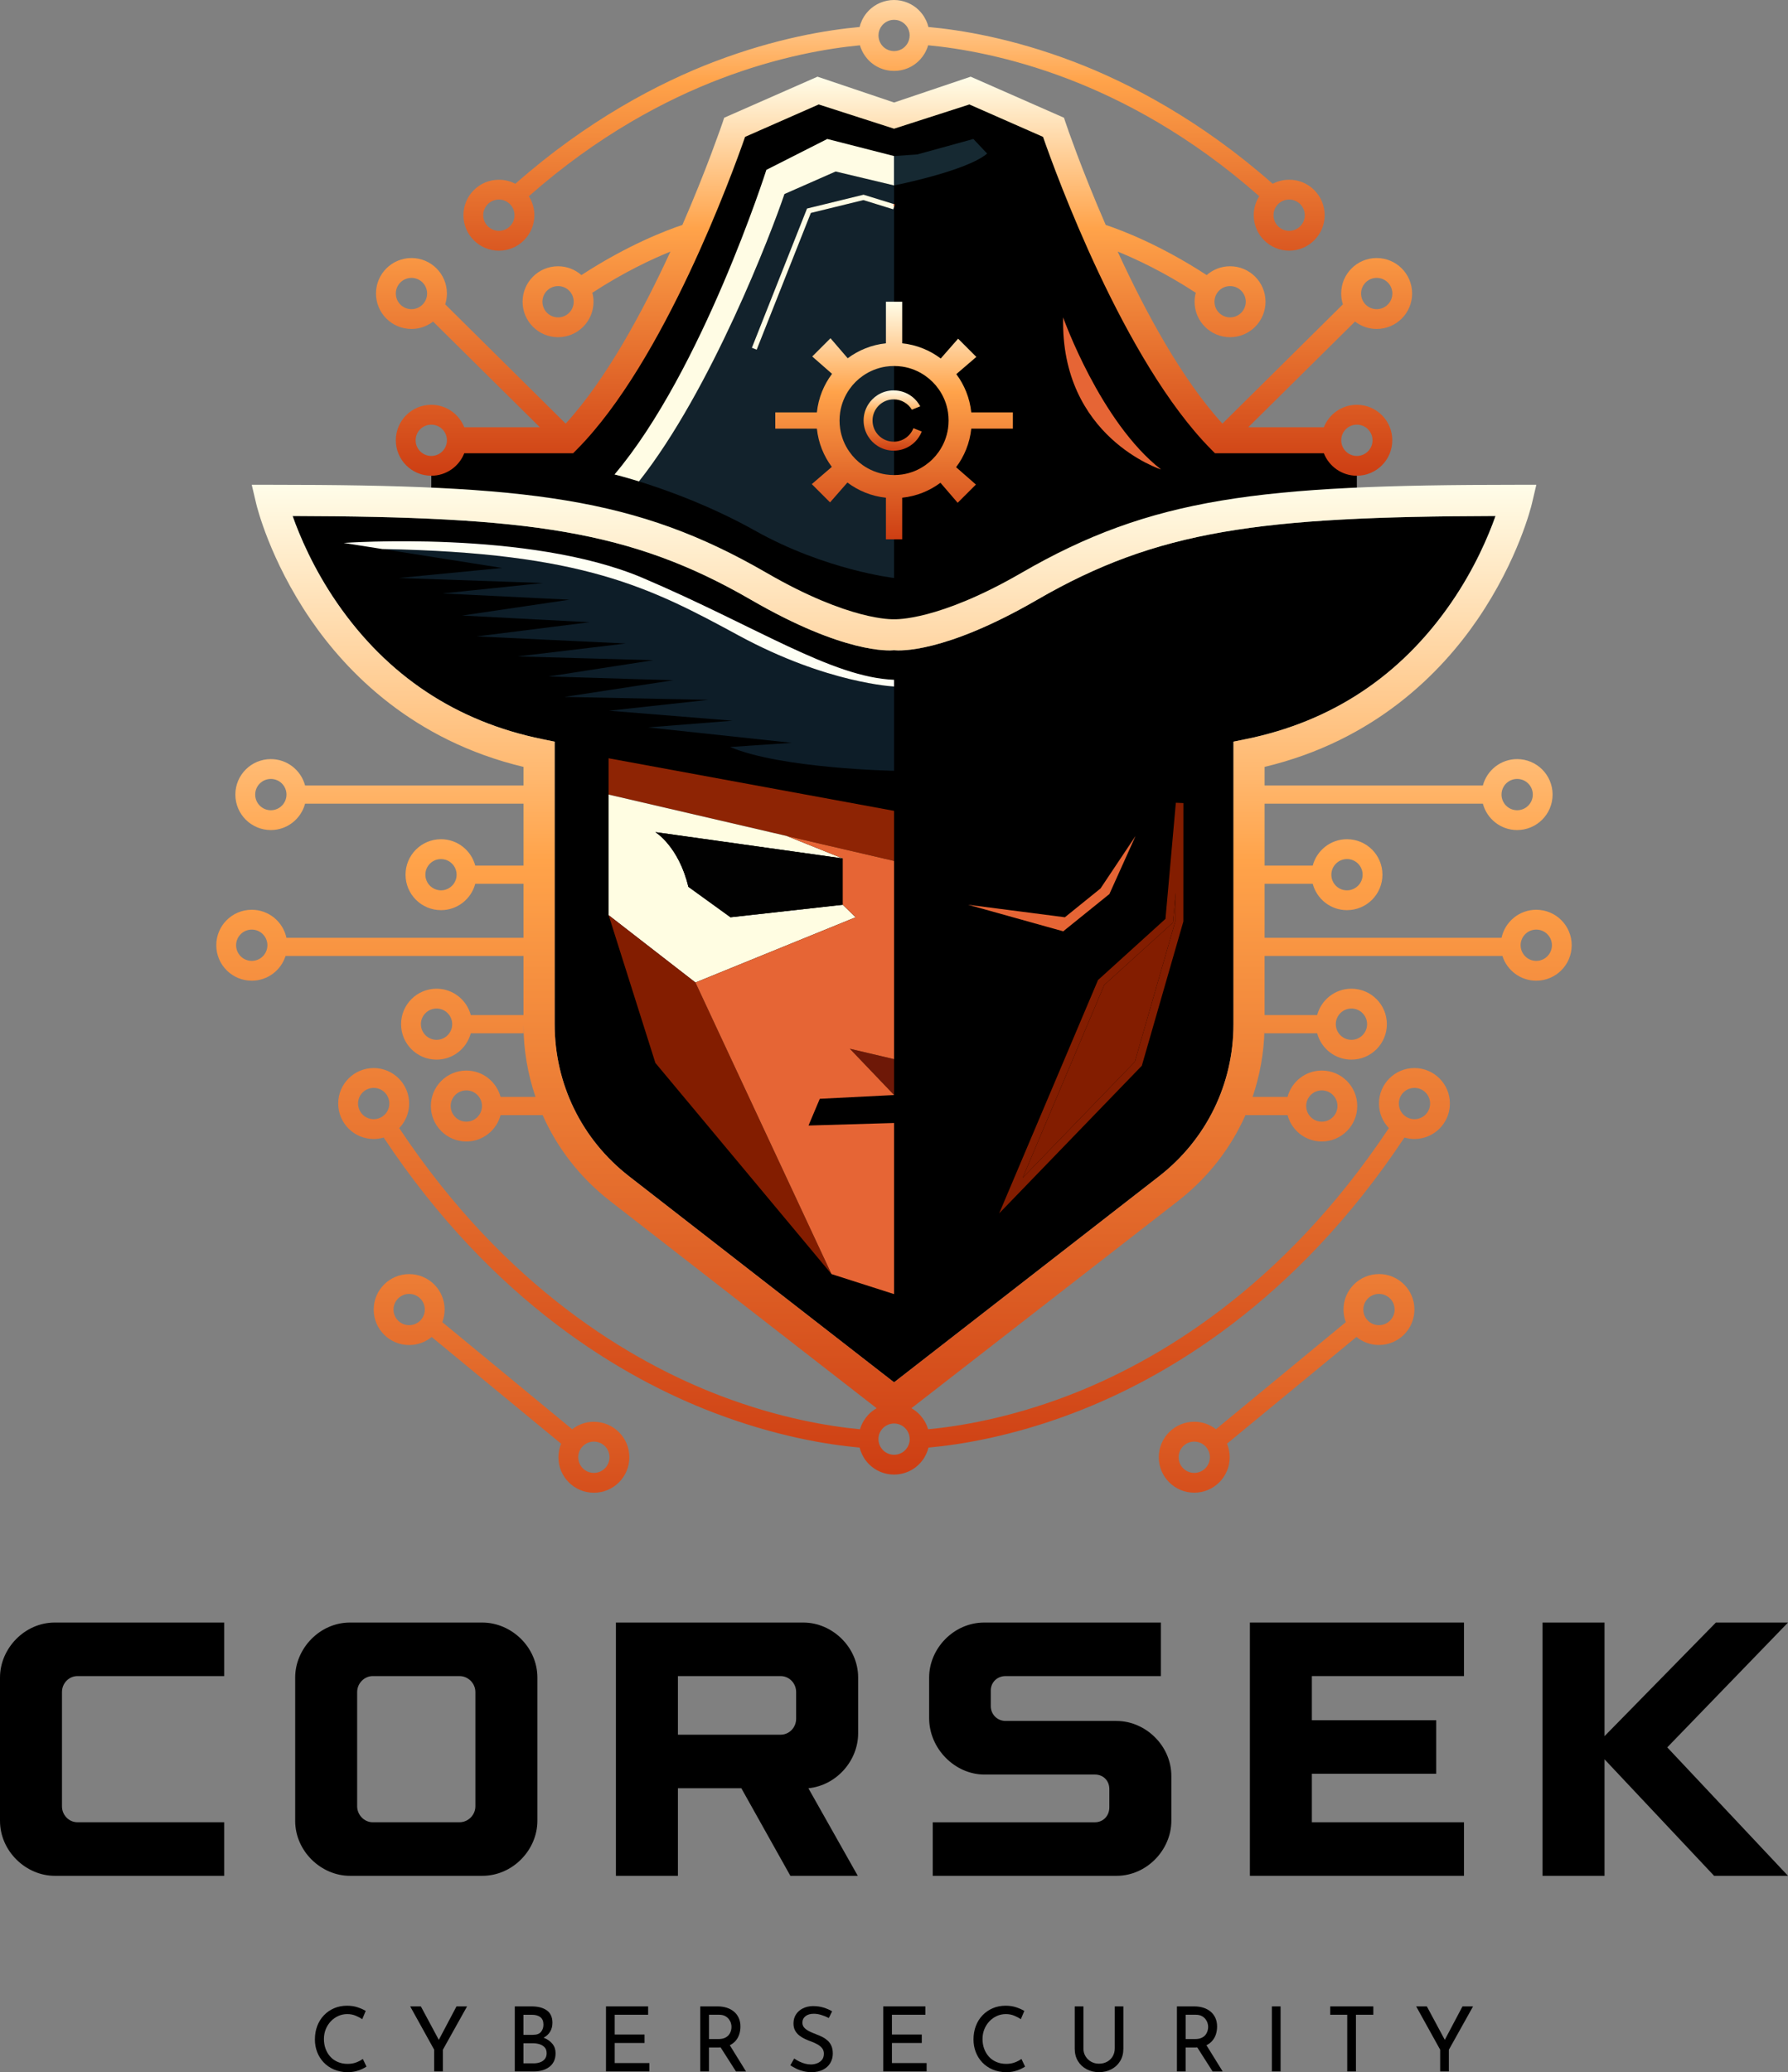 <?xml version="1.0" encoding="UTF-8" standalone="no"?>
<svg
   id="Layer_2"
   data-name="Layer 2"
   viewBox="0 0 688.6 798.01"
   version="1.1"
   sodipodi:docname="Asset 2.svg"
   inkscape:version="1.3.2 (091e20ef0f, 2023-11-25, custom)"
   xmlns:inkscape="http://www.inkscape.org/namespaces/inkscape"
   xmlns:sodipodi="http://sodipodi.sourceforge.net/DTD/sodipodi-0.dtd"
   xmlns:xlink="http://www.w3.org/1999/xlink"
   xmlns="http://www.w3.org/2000/svg"
   xmlns:svg="http://www.w3.org/2000/svg">
  <rect x="0" y="0" width="688.6" height="798.01" fill="#808080" stroke="none"/>
  <sodipodi:namedview
     id="namedview42"
     pagecolor="#ffffff"
     bordercolor="#000000"
     borderopacity="0.25"
     inkscape:showpageshadow="2"
     inkscape:pageopacity="0.0"
     inkscape:pagecheckerboard="0"
     inkscape:deskcolor="#d1d1d1"
     inkscape:zoom="1.2994824"
     inkscape:cx="344.36787"
     inkscape:cy="583.30915"
     inkscape:window-width="1918"
     inkscape:window-height="1048"
     inkscape:window-x="1080"
     inkscape:window-y="1110"
     inkscape:window-maximized="1"
     inkscape:current-layer="Layer_2" />
  <defs
     id="defs3">
    <style
       id="style1">
      .cls-1 {
        fill: url(#linear-gradient);
      }

      .cls-1, .cls-2, .cls-3, .cls-4, .cls-5, .cls-6, .cls-7, .cls-8, .cls-9, .cls-10, .cls-11, .cls-12, .cls-13, .cls-14, .cls-15, .cls-16, .cls-17, .cls-18, .cls-19, .cls-20 {
        stroke-width: 0px;
      }

      .cls-2 {
        fill: #12222c;
      }

      .cls-3 {
        fill: #fefff4;
      }

      .cls-4 {
        fill: url(#linear-gradient-6);
      }

      .cls-5 {
        fill: #162932;
      }

      .cls-6 {
        fill: #010101;
      }

      .cls-8 {
        fill: #8e2404;
      }

      .cls-9 {
        fill: url(#linear-gradient-5);
      }

      .cls-10 {
        fill: #831d00;
      }

      .cls-11 {
        fill: #fff;
      }

      .cls-12 {
        fill: url(#linear-gradient-2);
      }

      .cls-13 {
        fill: #fffde2;
      }

      .cls-14 {
        fill: #e66535;
      }

      .cls-15 {
        fill: url(#linear-gradient-7);
      }

      .cls-16 {
        fill: url(#linear-gradient-3);
      }

      .cls-17 {
        fill: #0d1d28;
      }

      .cls-18 {
        fill: #6e1807;
      }

      .cls-19 {
        fill: #fffce4;
      }

      .cls-20 {
        fill: url(#linear-gradient-4);
      }
    </style>
    <linearGradient
       id="linear-gradient"
       x1="344.33"
       y1="207.7"
       x2="344.33"
       y2="116.2"
       gradientUnits="userSpaceOnUse">
      <stop
         offset="0"
         stop-color="#cd3e13"
         id="stop1" />
      <stop
         offset=".62"
         stop-color="#ffa34a"
         id="stop2" />
      <stop
         offset="1"
         stop-color="#fffde9"
         id="stop3" />
    </linearGradient>
    <linearGradient
       id="linear-gradient-2"
       x1="343.79"
       y1="173.55"
       x2="343.79"
       y2="150.34"
       xlink:href="#linear-gradient" />
    <linearGradient
       id="linear-gradient-3"
       x1="344.33"
       y1="183.21"
       x2="344.33"
       y2="29.52"
       xlink:href="#linear-gradient" />
    <linearGradient
       id="linear-gradient-4"
       x1="193.15"
       y1="605.65"
       x2="193.15"
       y2="311.18"
       xlink:href="#linear-gradient" />
    <linearGradient
       id="linear-gradient-5"
       x1="344.3"
       y1="567.88"
       x2="344.3"
       y2="186.7"
       xlink:href="#linear-gradient" />
    <linearGradient
       id="linear-gradient-6"
       x1="495.5"
       y1="605.65"
       x2="495.5"
       y2="311.18"
       xlink:href="#linear-gradient" />
    <linearGradient
       id="linear-gradient-7"
       x1="344.3"
       y1="119.58"
       x2="344.3"
       y2="-22.88"
       xlink:href="#linear-gradient" />
  </defs>
  <g
     id="Logo_Designs"
     data-name="Logo Designs">
    <g
       id="g42">
      <g
         id="g8"
         style="fill:#000000;fill-opacity:1">
        <path
           class="cls-11"
           d="m86.34,722.4H21.1c-11.1,0-21.1-9.48-21.1-21.18v-55.18c0-11.15,9.44-21.18,21.1-21.18h65.24v20.62H29.84c-3.33,0-5.97,2.79-5.97,6.13v44.03c0,3.34,2.64,6.13,5.97,6.13h56.5v20.62Z"
           id="path3"
           style="fill:#000000;fill-opacity:1" />
        <path
           class="cls-11"
           d="m185.72,624.86c11.24,0,21.24,9.47,21.24,21.18v55.18c0,11.15-9.44,21.18-21.24,21.18h-50.94c-11.1,0-21.1-9.48-21.1-21.18v-55.18c0-11.15,9.44-21.18,21.1-21.18h50.94Zm-2.64,26.75c0-3.34-2.78-6.13-6.11-6.13h-33.45c-3.19,0-5.97,2.79-5.97,6.13v44.03c0,3.34,2.78,6.13,5.97,6.13h33.45c3.33,0,6.11-2.79,6.11-6.13v-44.03Z"
           id="path4"
           style="fill:#000000;fill-opacity:1" />
        <path
           class="cls-11"
           d="m309.39,624.86c11.1,0,21.1,9.47,21.1,21.18v21.46c0,10.59-8.33,20.07-19.16,21.18l19.02,33.72h-25.96l-18.88-33.72h-24.43v33.72h-23.88v-97.54h72.18Zm-2.78,26.75c0-3.34-2.64-6.13-5.97-6.13h-39.56v22.57h39.56c3.33,0,5.97-2.79,5.97-6.13v-10.31Z"
           id="path5"
           style="fill:#000000;fill-opacity:1" />
        <path
           class="cls-11"
           d="m430.01,662.76c11.1,0,21.1,9.48,21.1,21.18v17.28c0,11.15-9.44,21.18-21.1,21.18h-70.79v-20.62h62.46c3.19,0,5.55-2.51,5.55-5.71v-7.11c0-3.21-2.36-5.57-5.55-5.57h-42.61c-11.24,0-21.24-9.89-21.24-21.74v-15.61c0-11.15,9.44-21.18,21.24-21.18h68.02v20.62h-59.83c-3.19,0-5.69,2.37-5.69,5.57v5.99c0,3.2,2.5,5.71,5.69,5.71h42.75Z"
           id="path6"
           style="fill:#000000;fill-opacity:1" />
        <path
           class="cls-11"
           d="m563.81,722.4h-82.45v-97.54h82.45v20.62h-58.58v17h47.89v20.62h-47.89v18.67h58.58v20.62Z"
           id="path7"
           style="fill:#000000;fill-opacity:1" />
        <path
           class="cls-11"
           d="m688.6,624.86l-46.5,48.07,46.5,49.47h-28.46l-42.2-44.87v44.87h-23.88v-97.54h23.88v43.75l42.89-43.75h27.76Z"
           id="path8"
           style="fill:#000000;fill-opacity:1" />
      </g>
      <g
         id="g21"
         style="fill:#000000;fill-opacity:1">
        <path
           class="cls-11"
           d="m141.16,795.86c-.41.28-.98.59-1.69.94-.71.35-1.55.64-2.5.87-.96.23-2.01.35-3.16.35-1.91-.02-3.64-.37-5.2-1.04-1.55-.67-2.88-1.58-3.97-2.74-1.09-1.16-1.93-2.49-2.5-4-.58-1.51-.86-3.12-.86-4.83,0-1.87.3-3.6.9-5.18.6-1.58,1.46-2.96,2.57-4.12,1.12-1.17,2.43-2.07,3.94-2.72,1.51-.65,3.16-.97,4.95-.97,1.5,0,2.85.2,4.07.61s2.27.87,3.14,1.4l-1.35,3.19c-.69-.49-1.53-.94-2.52-1.35-.99-.42-2.07-.62-3.25-.62s-2.37.24-3.45.73c-1.08.49-2.04,1.17-2.87,2.04-.83.88-1.48,1.89-1.95,3.05s-.71,2.41-.71,3.78.21,2.59.64,3.76c.43,1.17,1.04,2.18,1.83,3.05.79.87,1.75,1.54,2.88,2.03,1.13.49,2.39.73,3.8.73,1.27,0,2.39-.2,3.38-.59.99-.39,1.81-.83,2.45-1.32l1.42,2.98Z"
           id="path9"
           style="fill:#000000;fill-opacity:1" />
        <path
           class="cls-11"
           d="m167.22,789.38l-9.25-16.7h4.11l7.42,13.83-1.04.07,7.35-13.9h4.07l-9.32,16.7v8.35h-3.35v-8.35Z"
           id="path10"
           style="fill:#000000;fill-opacity:1" />
        <path
           class="cls-11"
           d="m204.67,772.68c2.51,0,4.48.51,5.92,1.54,1.44,1.03,2.16,2.62,2.16,4.76,0,1.34-.3,2.5-.9,3.47-.6.97-1.43,1.73-2.5,2.29-1.07.55-2.33.88-3.78.97l-.48-1.77c1.68.05,3.19.35,4.52.9s2.39,1.33,3.18,2.32,1.17,2.17,1.17,3.53c0,1.25-.22,2.32-.67,3.21s-1.07,1.62-1.86,2.18c-.79.57-1.68.98-2.66,1.25s-2.01.4-3.09.4h-7.42v-25.05h6.42Zm.69,10.95c1.38,0,2.38-.38,3-1.14.62-.76.93-1.69.93-2.77,0-1.34-.4-2.31-1.21-2.91-.81-.6-1.89-.9-3.24-.9h-3.25v7.73h3.76Zm.14,10.99c.94,0,1.79-.14,2.55-.42.76-.28,1.36-.71,1.81-1.3.45-.59.67-1.31.67-2.17,0-.97-.26-1.73-.78-2.29-.52-.55-1.18-.95-1.98-1.2-.81-.24-1.63-.36-2.49-.36h-3.69v7.73h3.9Z"
           id="path11"
           style="fill:#000000;fill-opacity:1" />
        <path
           class="cls-11"
           d="m233.39,772.68h16.22v3.22h-12.88v7.62h11.5v3.26h-11.5v7.73h13.36v3.22h-16.71v-25.05Z"
           id="path12"
           style="fill:#000000;fill-opacity:1" />
        <path
           class="cls-11"
           d="m276.33,772.68c1.27,0,2.43.17,3.5.5,1.07.33,2,.83,2.8,1.49s1.42,1.47,1.86,2.44c.45.97.67,2.08.67,3.33,0,.99-.14,1.96-.43,2.91-.29.95-.76,1.81-1.42,2.58-.66.77-1.52,1.4-2.59,1.87-1.07.47-2.4.71-3.99.71h-3.69v9.22h-3.35v-25.05h6.63Zm.35,12.58c.99,0,1.81-.15,2.47-.45s1.17-.69,1.54-1.16c.37-.47.63-.98.79-1.51.16-.53.24-1.05.24-1.56s-.09-1.03-.26-1.56c-.17-.53-.45-1.03-.83-1.51-.38-.47-.88-.86-1.48-1.16-.61-.3-1.35-.45-2.23-.45h-3.87v9.36h3.62Zm4.11,1.94l6.52,10.54h-3.87l-6.66-10.43,4-.1Z"
           id="path13"
           style="fill:#000000;fill-opacity:1" />
        <path
           class="cls-11"
           d="m319.17,777.15c-.85-.44-1.78-.82-2.8-1.14-1.01-.32-2-.49-2.97-.49-1.33,0-2.4.31-3.19.94-.79.62-1.19,1.46-1.19,2.5,0,.79.26,1.45.78,1.99.52.54,1.19,1.01,2,1.4.82.39,1.69.76,2.61,1.11.76.28,1.52.61,2.28.99.76.38,1.44.85,2.05,1.4.61.55,1.09,1.24,1.45,2.04.36.81.54,1.8.54,2.98,0,1.34-.33,2.55-.98,3.64s-1.59,1.94-2.81,2.56c-1.22.62-2.68.94-4.38.94-1.08,0-2.12-.12-3.12-.36-1-.24-1.93-.57-2.78-.99-.85-.42-1.61-.84-2.28-1.28l1.48-2.63c.55.39,1.19.77,1.9,1.13.71.36,1.46.64,2.24.85.78.21,1.54.31,2.28.31.81,0,1.59-.14,2.35-.42s1.39-.72,1.9-1.32c.51-.6.76-1.4.76-2.39,0-.83-.22-1.54-.67-2.11s-1.04-1.07-1.76-1.47c-.73-.4-1.51-.77-2.36-1.09-.81-.28-1.6-.6-2.4-.97-.79-.37-1.53-.81-2.21-1.33s-1.23-1.16-1.66-1.92c-.43-.76-.64-1.69-.64-2.77,0-1.32.32-2.47.95-3.45.63-.98,1.5-1.76,2.61-2.32,1.1-.57,2.37-.87,3.8-.92,1.61,0,3.03.2,4.26.59,1.23.39,2.32.87,3.26,1.42l-1.28,2.6Z"
           id="path14"
           style="fill:#000000;fill-opacity:1" />
        <path
           class="cls-11"
           d="m340.16,772.68h16.22v3.22h-12.88v7.62h11.5v3.26h-11.5v7.73h13.36v3.22h-16.71v-25.05Z"
           id="path15"
           style="fill:#000000;fill-opacity:1" />
        <path
           class="cls-11"
           d="m394.8,795.86c-.41.28-.98.59-1.69.94-.71.35-1.55.64-2.5.87-.96.23-2.01.35-3.16.35-1.91-.02-3.64-.37-5.2-1.04-1.55-.67-2.88-1.58-3.97-2.74-1.09-1.16-1.93-2.49-2.5-4-.58-1.51-.86-3.12-.86-4.83,0-1.87.3-3.6.9-5.18.6-1.58,1.46-2.96,2.57-4.12,1.12-1.17,2.43-2.07,3.94-2.72,1.51-.65,3.16-.97,4.95-.97,1.5,0,2.85.2,4.07.61s2.27.87,3.14,1.4l-1.35,3.19c-.69-.49-1.53-.94-2.52-1.35-.99-.42-2.07-.62-3.25-.62s-2.37.24-3.45.73c-1.08.49-2.04,1.17-2.87,2.04-.83.88-1.48,1.89-1.95,3.05s-.71,2.41-.71,3.78.21,2.59.64,3.76c.43,1.17,1.04,2.18,1.83,3.05.79.87,1.75,1.54,2.88,2.03,1.13.49,2.39.73,3.8.73,1.27,0,2.39-.2,3.38-.59.99-.39,1.81-.83,2.45-1.32l1.42,2.98Z"
           id="path16"
           style="fill:#000000;fill-opacity:1" />
        <path
           class="cls-11"
           d="m417.24,788.86c0,1.13.27,2.14.81,3.03.54.89,1.27,1.59,2.17,2.1.91.51,1.92.76,3.02.76,1.17,0,2.22-.25,3.14-.76.92-.51,1.64-1.21,2.16-2.1.52-.89.78-1.9.78-3.03v-16.18h3.31v16.29c0,1.83-.41,3.42-1.24,4.78-.83,1.36-1.96,2.41-3.38,3.15-1.43.74-3.02,1.11-4.76,1.11s-3.3-.37-4.73-1.11c-1.43-.74-2.55-1.79-3.38-3.15-.83-1.36-1.24-2.96-1.24-4.78v-16.29h3.35v16.18Z"
           id="path17"
           style="fill:#000000;fill-opacity:1" />
        <path
           class="cls-11"
           d="m459.9,772.68c1.27,0,2.43.17,3.5.5,1.07.33,2,.83,2.8,1.49s1.42,1.47,1.86,2.44c.45.97.67,2.08.67,3.33,0,.99-.14,1.96-.43,2.91-.29.95-.76,1.81-1.42,2.58-.66.77-1.52,1.4-2.59,1.87-1.07.47-2.4.71-3.99.71h-3.69v9.22h-3.35v-25.05h6.63Zm.35,12.58c.99,0,1.81-.15,2.47-.45.66-.3,1.17-.69,1.54-1.16s.63-.98.79-1.51c.16-.53.24-1.05.24-1.56s-.09-1.03-.26-1.56c-.17-.53-.45-1.03-.83-1.51-.38-.47-.87-.86-1.48-1.16-.61-.3-1.35-.45-2.23-.45h-3.87v9.36h3.62Zm4.11,1.94l6.52,10.54h-3.87l-6.66-10.43,4-.1Z"
           id="path18"
           style="fill:#000000;fill-opacity:1" />
        <path
           class="cls-11"
           d="m489.83,772.68h3.35v25.05h-3.35v-25.05Z"
           id="path19"
           style="fill:#000000;fill-opacity:1" />
        <path
           class="cls-11"
           d="m512.3,772.68h16.6v3.22h-6.7v21.83h-3.35v-21.83h-6.56v-3.22Z"
           id="path20"
           style="fill:#000000;fill-opacity:1" />
        <path
           class="cls-11"
           d="m554.65,789.38l-9.25-16.7h4.11l7.42,13.83-1.04.07,7.35-13.9h4.07l-9.32,16.7v8.35h-3.35v-8.35Z"
           id="path21"
           style="fill:#000000;fill-opacity:1" />
      </g>
      <g
         id="g41">
        <path
           class="cls-7"
           d="m575.97,198.71c-2.69,7.61-7.98,20.2-17.1,33.45-19.34,28.07-45.93,45.72-79.03,52.48l-4.8.98v108.8c0,23.07-10.45,44.43-28.67,58.59l-102.04,79.34h-.01l-102.04-79.34c-18.22-14.16-28.67-35.52-28.67-58.59v-108.8l-4.8-.98c-33.1-6.76-59.69-24.41-79.03-52.48-9.12-13.25-14.41-25.84-17.1-33.45,90.9.27,130.2,5.44,176.57,32.29,35.84,20.75,53.14,19.61,55.07,19.41h.01c1.93.2,19.23,1.34,55.07-19.41,46.37-26.85,85.67-32.02,176.57-32.29Z"
           id="path22" />
        <polygon
           class="cls-7"
           points="522.55 183.21 522.55 193.02 437.33 207.7 358.7 241.23 330.67 243.8 255.58 208.44 168.12 196.23 166.1 194.63 166.1 180.16 183.83 166.34 221.46 166.71 258.48 107.48 284.51 49.57 312.8 36.48 338.83 40.98 368.08 36.48 407.9 49.57 415.01 71.41 431.08 114.09 465.8 163.53 479.76 172.4 510.48 169.55 519.8 177.39 522.55 183.21"
           id="polygon22" />
        <polygon
           class="cls-7"
           points="344.33 421.71 344.33 432.48 311.38 433.45 315.72 423.16 344.33 421.71"
           id="polygon23" />
        <polygon
           class="cls-18"
           points="344.33 407.89 344.33 421.71 327.29 403.88 344.33 407.89"
           id="polygon24" />
        <polygon
           class="cls-8"
           points="344.33 312.27 344.33 331.55 302.98 321.94 234.4 306 234.4 292.02 344.33 312.27"
           id="polygon25" />
        <path
           class="cls-17"
           d="m282.12,277.55l-47.56-3.85,38.25-4.18-55.45-1.13,41.95-6.42-48.05-1.45,40.34-6.27-52.24-1.45,41.63-4.98-57.38-2.73,43.4-5.46-49.02-2.58,41.3-6.1-48.85-2.41,38.73-4.02-55.61-1.93,39.86-3.86-46.17-7.29c77.42,1.39,103.22,14.85,137.29,33.33s59.79,19.61,59.79,19.61v32.46s-43.39-.8-63.16-9.16l23.78-1.61-55.44-5.94,32.61-2.58Z"
           id="path25" />
        <path
           class="cls-3"
           d="m344.33,261.8v2.58s-25.72-1.13-59.79-19.61-59.87-31.94-137.29-33.33l-14.9-2.35s71.51-5.14,115.23,13.5c43.71,18.64,72.64,38.25,96.75,39.21Z"
           id="path26" />
        <path
           class="cls-2"
           d="m344.33,79.65v142.94s-26.36-3-53.52-18.21c-.85-.48-1.71-.95-2.56-1.41-.76-.42-1.53-.82-2.29-1.22-.08-.04-.16-.08-.23-.12-.85-.45-1.69-.88-2.53-1.3-.84-.43-1.68-.85-2.52-1.25-.83-.42-1.66-.81-2.49-1.2-.85-.41-1.69-.8-2.53-1.18-.79-.37-1.58-.72-2.37-1.07-.8-.36-1.61-.71-2.4-1.05-2.85-1.24-5.61-2.36-8.25-3.39-.37-.14-.74-.28-1.1-.42-.66-.26-1.31-.51-1.96-.74-.7-.27-1.39-.52-2.07-.77h-.01c-.69-.25-1.36-.5-2.02-.73-.59-.21-1.18-.42-1.75-.62-.54-.19-1.07-.37-1.59-.54-.27-.09-.53-.18-.78-.26-1.91-.65-3.68-1.21-5.28-1.71,27.78-35.12,51.15-96.15,56.03-110.67l19.72-8.68,22.5,5.36v7.21l-11.76-3.64-21.77,5.33-21.24,53.63,1.86.73,20.86-52.66,20.23-4.95,11.52,3.56.3-.97Z"
           id="path27" />
        <polygon
           class="cls-19"
           points="344.33 78.62 344.33 79.65 344.03 80.62 332.51 77.06 312.28 82.01 291.42 134.67 289.56 133.94 310.8 80.31 332.57 74.98 344.33 78.62"
           id="polygon27" />
        <path
           class="cls-19"
           d="m344.33,60.1v11.31l-22.5-5.36-19.72,8.68c-4.88,14.52-28.25,75.55-56.03,110.67-.58-.18-1.13-.35-1.66-.51-.23-.07-.46-.14-.68-.2-.67-.2-1.3-.38-1.88-.55-.39-.12-.76-.22-1.11-.32s-.67-.19-.98-.27c-.62-.17-1.15-.32-1.59-.43-.11-.03-.22-.06-.32-.08-.19-.06-.37-.1-.52-.14-.45-.11-.69-.17-.69-.17,33.75-39.85,58.5-117.32,58.5-117.32l23.46-11.89,25.72,6.58Z"
           id="path28" />
        <path
           class="cls-13"
           d="m329.54,353.25l-61.71,25.13-33.43-25.93v-46.45l68.58,15.94,21.58,8.65-72.16-10.13s9,5.47,12.7,21.06l16.23,11.73,43.23-4.82,4.98,4.82Z"
           id="path29" />
        <path
           class="cls-6"
           d="m324.56,330.59v17.84l-43.23,4.82-16.23-11.73c-3.7-15.59-12.7-21.06-12.7-21.06l72.16,10.13Z"
           id="path30" />
        <polygon
           class="cls-10"
           points="267.83 378.38 320.22 490.66 252.4 409.34 234.4 352.45 267.83 378.38"
           id="polygon30" />
        <g
           id="g32">
          <path
             class="cls-1"
             d="m390.08,165.08v-6.27h-16.02c-.57-5.49-2.63-10.53-5.76-14.73l7.71-6.63-7.02-7.02-6.69,7.63c-4.22-3.18-9.31-5.27-14.84-5.85v-16.01h-6.27v16.01c-5.48.58-10.52,2.63-14.72,5.76l-6.63-7.71-7.03,7.03,7.63,6.68c-3.18,4.22-5.26,9.3-5.84,14.84h-16.02v6.27h16.02c.57,5.49,2.62,10.53,5.75,14.73l-7.71,6.63,7.03,7.03,6.69-7.64c4.22,3.18,9.3,5.27,14.83,5.85v16.02h6.27v-16.02c5.48-.57,10.53-2.63,14.73-5.76l6.63,7.71,7.03-7.02-7.63-6.68c3.18-4.22,5.26-9.31,5.84-14.85h16.02Zm-24.98,0c-.49,3.3-1.76,6.35-3.6,8.96-1.4,1.99-3.14,3.73-5.14,5.11-2.59,1.83-5.62,3.08-8.9,3.57-1.02.15-2.07.23-3.13.23s-2.11-.08-3.14-.23c-3.3-.5-6.34-1.76-8.95-3.6-1.99-1.4-3.73-3.14-5.12-5.14-1.82-2.59-3.07-5.62-3.56-8.9-.15-1.02-.23-2.07-.23-3.13s.08-2.11.23-3.14c.5-3.3,1.76-6.34,3.6-8.95,1.4-1.99,3.14-3.73,5.14-5.12,2.59-1.82,5.62-3.07,8.89-3.56,1.03-.15,2.07-.23,3.14-.23s2.11.08,3.13.23c3.3.49,6.34,1.75,8.95,3.6,1.99,1.39,3.73,3.13,5.12,5.13,1.83,2.59,3.08,5.62,3.57,8.9.15,1.03.23,2.07.23,3.14s-.08,2.11-.23,3.13Z"
             id="path31" />
          <path
             class="cls-12"
             d="m354.99,166.19c-.28.73-.64,1.42-1.07,2.07-.88,1.38-2.06,2.55-3.43,3.43-1.81,1.18-3.97,1.86-6.3,1.86s-4.5-.68-6.31-1.87c-1.38-.89-2.55-2.06-3.43-3.44-1.18-1.81-1.86-3.97-1.86-6.29s.68-4.49,1.86-6.3c.89-1.38,2.06-2.55,3.43-3.44,1.81-1.18,3.97-1.86,6.3-1.86s4.49.68,6.3,1.86c1.38.89,2.55,2.07,3.43,3.44.18.27.35.55.5.83l-3.23,1.3c-1.42-2.38-4.03-3.98-7-3.98-4.5,0-8.15,3.65-8.15,8.15s3.65,8.15,8.15,8.15c3.46,0,6.42-2.16,7.6-5.2l3.2,1.28Z"
             id="path32" />
        </g>
        <path
           class="cls-10"
           d="m455.76,309.28v.95l-.02,44.5v.14l-.04.14-15.89,55.19-.07.23-.17.18-51.03,52.81-3.74,3.87,2.1-4.95,35.89-84.72.08-.2.17-.15,25.81-23.4,3.91-43.77.09-.95.95.04,1,.04.96.05Zm-3,45.1v-10.51l-.99,11.05-.04.39-.29.26-26.14,23.7-31.45,74.34,43.21-44.72,15.7-54.51Z"
           id="path33" />
        <polygon
           class="cls-10"
           points="452.76 343.87 452.76 354.38 437.06 408.89 393.85 453.61 425.3 379.27 451.44 355.57 451.73 355.31 451.77 354.92 452.76 343.87"
           id="polygon33" />
        <path
           class="cls-5"
           d="m344.33,71.41s27.96-5.52,35.84-12.27l-5.3-5.62-21.54,5.94-9,.64"
           id="path34" />
        <g
           id="g40">
          <polygon
             class="cls-14"
             points="344.62 78.71 344.33 78.62 344.33 79.65 344.62 78.71"
             id="polygon34" />
          <polygon
             class="cls-14"
             points="344.33 432.48 311.38 433.45 315.72 423.16 344.33 421.71 327.29 403.88 344.33 407.89 344.33 331.55 302.98 321.94 324.56 330.59 324.56 348.43 329.54 353.25 267.83 378.38 320.22 490.66 344.33 498.38 344.33 432.48"
             id="polygon35" />
          <polygon
             class="cls-14"
             points="427.26 344.3 437.33 321.94 423.83 342.16 410.11 353.25 372.83 348.43 409.47 358.66 427.26 344.3"
             id="polygon36" />
          <path
             class="cls-16"
             d="m411.46,50.3c-.63-1.77-.97-2.78-1-2.87l-.7-2.09-35.94-15.81-29.49,9.95-29.49-9.95-35.94,15.81-.7,2.09c-.03.09-.37,1.1-1,2.87l-3.39,9.23c-2.64,6.98-6.38,16.48-11.01,27.1-6.27,2.09-21.1,7.73-38.88,19.31-2.41-2.11-5.55-3.4-9-3.4-7.55,0-13.66,6.12-13.66,13.66s6.11,13.66,13.66,13.66,13.66-6.11,13.66-13.66c0-1.19-.17-2.34-.46-3.45,12.05-7.86,22.78-12.9,30.08-15.86-10.64,23.12-24.75,49.23-40.35,66.25l-46.39-45.93c.42-1.32.66-2.72.66-4.18,0-7.54-6.12-13.66-13.66-13.66s-13.66,6.12-13.66,13.66,6.11,13.66,13.66,13.66c3.14,0,6.02-1.07,8.33-2.85l41.12,40.71h-29.11c-2-5.07-6.93-8.66-12.7-8.66-7.55,0-13.66,6.12-13.66,13.66s6.11,13.66,13.66,13.66c5.78,0,10.71-3.59,12.7-8.66h41.93l1.47-1.48c33.64-33.94,60.02-106.75,64.75-120.36l28.36-12.48,29.01,9.34,29.01-9.34,28.36,12.48c4.74,13.61,31.12,86.42,64.75,120.36l1.47,1.48h41.93c2,5.07,6.93,8.66,12.7,8.66,7.55,0,13.66-6.11,13.66-13.66s-6.11-13.66-13.66-13.66c-5.77,0-10.7,3.59-12.7,8.66h-29.11l41.12-40.71c2.31,1.78,5.19,2.85,8.33,2.85,7.55,0,13.66-6.11,13.66-13.66s-6.11-13.66-13.66-13.66-13.66,6.12-13.66,13.66c0,1.46.23,2.86.66,4.18l-46.39,45.93c-15.6-17.02-29.71-43.13-40.35-66.25,7.3,2.96,18.03,8,30.08,15.86-.29,1.1-.46,2.26-.46,3.45,0,7.55,6.12,13.66,13.66,13.66s13.66-6.11,13.66-13.66-6.11-13.66-13.66-13.66c-3.45,0-6.59,1.29-9,3.4-17.78-11.58-32.61-17.23-38.88-19.31-4.63-10.62-8.37-20.12-11.01-27.1l-3.39-9.23Zm-245.36,125.29c-3.33,0-6.03-2.7-6.03-6.03s2.7-6.02,6.03-6.02,6.02,2.7,6.02,6.02-2.69,6.03-6.02,6.03Zm356.46-12.05c3.33,0,6.03,2.7,6.03,6.02s-2.7,6.03-6.03,6.03-6.02-2.7-6.02-6.03,2.69-6.02,6.02-6.02Zm7.64-56.52c3.33,0,6.03,2.7,6.03,6.02s-2.7,6.03-6.03,6.03-6.02-2.7-6.02-6.03,2.69-6.02,6.02-6.02Zm-56.46,3.16c3.33,0,6.03,2.7,6.03,6.02s-2.7,6.03-6.03,6.03-6.02-2.7-6.02-6.03,2.69-6.02,6.02-6.02Zm-258.81,12.05c-3.33,0-6.03-2.7-6.03-6.03s2.7-6.02,6.03-6.02,6.02,2.7,6.02,6.02-2.69,6.03-6.02,6.03Zm-56.46-15.21c3.33,0,6.02,2.7,6.02,6.02s-2.69,6.03-6.02,6.03-6.03-2.7-6.03-6.03,2.7-6.02,6.03-6.02Z"
             id="path36" />
          <path
             class="cls-20"
             d="m228.72,547.54c-3.16,0-6.05,1.08-8.36,2.88l-50.02-41.24c.57-1.51.9-3.14.9-4.85,0-7.54-6.12-13.66-13.66-13.66s-13.66,6.12-13.66,13.66,6.11,13.66,13.66,13.66c3.29,0,6.31-1.16,8.67-3.1l49.85,41.1c-.67,1.61-1.04,3.37-1.04,5.22,0,7.55,6.11,13.66,13.66,13.66s13.66-6.11,13.66-13.66-6.12-13.66-13.66-13.66Zm-77.17-43.22c0-3.32,2.7-6.02,6.03-6.02s6.02,2.7,6.02,6.02-2.69,6.03-6.02,6.03-6.03-2.7-6.03-6.03Zm77.17,62.91c-3.33,0-6.03-2.7-6.03-6.03s2.7-6.02,6.03-6.02,6.02,2.7,6.02,6.02-2.69,6.03-6.02,6.03Z"
             id="path37" />
          <polygon
             class="cls-14"
             points="344.32 78.62 344.03 78.71 344.32 79.65 344.32 78.62"
             id="polygon37" />
          <path
             class="cls-9"
             d="m591.64,350.36c-6.56,0-12.04,4.63-13.36,10.8h-91.25v-20.81h18.53c1.55,5.85,6.86,10.16,13.19,10.16,7.55,0,13.66-6.11,13.66-13.66s-6.11-13.66-13.66-13.66c-6.32,0-11.64,4.32-13.19,10.16h-18.53v-23.85h84.06c1.55,5.85,6.86,10.16,13.19,10.16,7.55,0,13.66-6.11,13.66-13.66s-6.11-13.66-13.66-13.66c-6.33,0-11.64,4.32-13.19,10.16h-84.06v-7.16c42.46-10.15,67.95-36.26,81.98-56.77,15.72-22.97,20.72-43.62,20.93-44.49l1.74-7.38h-7.58c-99.15,0-140.61,4.9-190.72,33.91-32.04,18.55-48.5,17.89-49.06,17.86h-.01c-.56.03-17.02.69-49.06-17.86-50.11-29.01-91.57-33.91-190.72-33.91h-7.58l1.74,7.38c.21.87,5.21,21.52,20.93,44.49,14.03,20.51,39.52,46.62,81.98,56.77v7.16h-84.11c-1.55-5.84-6.86-10.16-13.19-10.16-7.55,0-13.66,6.12-13.66,13.66s6.11,13.66,13.66,13.66c6.33,0,11.64-4.31,13.19-10.16h84.11v23.85h-18.57c-1.55-5.84-6.87-10.16-13.19-10.16-7.55,0-13.66,6.12-13.66,13.66s6.11,13.66,13.66,13.66c6.33,0,11.64-4.31,13.19-10.16h18.57v20.81h-91.29c-1.32-6.17-6.8-10.8-13.36-10.8-7.55,0-13.66,6.12-13.66,13.66s6.11,13.66,13.66,13.66c6.1,0,11.26-4,13.02-9.52h91.63v22.76h-20.29c-1.55-5.84-6.86-10.16-13.19-10.16-7.55,0-13.66,6.12-13.66,13.66s6.11,13.66,13.66,13.66c6.33,0,11.64-4.31,13.19-10.16h20.29v-3.48c0,9.7,1.6,19.13,4.64,28h-13.46c-1.55-5.84-6.86-10.16-13.19-10.16-7.55,0-13.66,6.12-13.66,13.66s6.11,13.66,13.66,13.66c6.33,0,11.64-4.31,13.19-10.16h16.2c5.67,12.79,14.48,24.14,25.93,33.05l102.71,79.84s-.06.03-.09.05c-.24.14-.48.28-.71.43-.15.1-.29.2-.44.31-.18.13-.35.26-.53.39-.15.12-.3.25-.44.37-.16.14-.31.27-.46.41-.14.14-.29.28-.43.43-.13.13-.25.27-.37.41-.57.63-1.07,1.31-1.51,2.03-.06.11-.13.2-.19.31-.13.23-.25.48-.37.72-.06.1-.11.21-.15.31-.12.26-.24.52-.34.79-.03.08-.06.17-.09.25-.11.29-.21.59-.3.89-11.94-1.13-31.19-4.28-53.79-12.92-34.03-13-82.67-41.41-123.66-103.06,2.36-2.46,3.82-5.79,3.82-9.47,0-7.54-6.12-13.66-13.66-13.66s-13.66,6.12-13.66,13.66,6.11,13.66,13.66,13.66c1.34,0,2.63-.2,3.85-.56,42.15,63.51,92.36,92.75,127.5,106.1,23.66,9,43.5,12.2,55.8,13.3.01.03.02.05.02.08.09.34.18.68.3,1.01,0,.02.01.05.02.07.32.93.74,1.82,1.24,2.64.08.14.16.28.25.42.12.18.25.35.37.52.12.16.24.33.36.48.12.16.25.31.38.45.14.17.29.33.44.49.13.14.25.27.38.39.18.17.36.33.55.49.12.11.24.22.36.32.24.19.49.38.75.56.08.05.15.11.23.17.34.22.68.43,1.04.63.11.06.23.11.34.17.25.13.51.25.77.37.15.06.3.12.44.18.24.09.48.18.73.26.16.06.32.11.48.15.25.07.5.14.75.19.16.04.33.08.49.11.27.05.55.09.83.13.15.02.29.04.44.05.42.04.84.07,1.27.07h.06c.43,0,.85-.03,1.27-.07.15-.01.29-.03.44-.05.28-.04.56-.08.83-.13.16-.03.33-.07.49-.11.25-.05.5-.12.75-.19.16-.04.32-.09.48-.15.25-.08.49-.17.73-.26.14-.06.29-.12.44-.18.26-.12.52-.24.77-.37.11-.06.23-.11.34-.17.36-.2.7-.41,1.04-.63.08-.06.15-.12.23-.17.26-.18.51-.37.75-.56.12-.1.24-.21.36-.31.19-.17.37-.33.55-.5.13-.12.25-.25.37-.39.16-.16.31-.32.45-.49.13-.14.26-.29.38-.45.12-.15.24-.32.36-.48.12-.17.25-.34.37-.52.09-.14.17-.28.25-.42.5-.82.92-1.71,1.24-2.64,0-.02.02-.05.02-.07.12-.33.21-.67.3-1.01,0-.03.01-.05.02-.08,12.3-1.1,32.14-4.3,55.8-13.3,35.14-13.35,85.35-42.59,127.5-106.1,1.22.36,2.51.56,3.85.56,7.55,0,13.66-6.11,13.66-13.66s-6.11-13.66-13.66-13.66-13.66,6.12-13.66,13.66c0,3.68,1.46,7.01,3.82,9.47-40.99,61.65-89.63,90.06-123.66,103.06-22.6,8.64-41.85,11.79-53.79,12.92-.09-.3-.19-.6-.3-.89-.03-.08-.06-.17-.09-.25-.1-.27-.22-.53-.34-.79-.04-.1-.09-.21-.15-.31-.12-.24-.24-.49-.37-.72-.06-.11-.13-.2-.19-.31-.44-.72-.94-1.4-1.51-2.03-.12-.14-.24-.28-.37-.41-.14-.15-.29-.29-.43-.43-.15-.14-.3-.27-.46-.41-.14-.12-.29-.25-.44-.37-.18-.13-.35-.26-.53-.39-.15-.11-.29-.21-.44-.31-.23-.15-.47-.29-.71-.43-.03-.02-.06-.04-.09-.06l102.7-79.83c11.46-8.91,20.26-20.26,25.94-33.05h16.2c1.55,5.85,6.86,10.16,13.19,10.16,7.55,0,13.66-6.11,13.66-13.66s-6.11-13.66-13.66-13.66c-6.33,0-11.64,4.32-13.19,10.16h-13.46c2.79-8.18,4.35-16.84,4.58-25.73v1.21h20.29c1.55,5.85,6.86,10.16,13.19,10.16,7.55,0,13.66-6.11,13.66-13.66s-6.11-13.66-13.66-13.66c-6.33,0-11.64,4.32-13.19,10.16h-20.24v-22.76h91.59c1.76,5.52,6.92,9.52,13.02,9.52,7.55,0,13.66-6.11,13.66-13.66s-6.11-13.66-13.66-13.66Zm-77.78-17.01h.01c.13-.2.28-.38.43-.54.16-.18.33-.34.5-.49.15-.14.31-.27.48-.38.31-.23.65-.42,1-.58.1-.04.21-.09.32-.13.44-.17.91-.29,1.4-.35.08,0,.16-.02.23-.02.17-.02.35-.03.52-.03,3.33,0,6.03,2.7,6.03,6.02,0,1.66-.67,3.17-1.77,4.26-.71.71-1.6,1.24-2.59,1.53-.14.04-.29.08-.43.11-.02,0-.03.01-.05.01-.16.03-.34.06-.51.08-.04,0-.09.01-.14.01-.15.02-.29.02-.44.02-.06,0-.13,0-.19,0-.1,0-.19,0-.29,0-.24-.01-.48-.04-.73-.09-.05,0-.1-.01-.15-.02-2.28-.47-4.12-2.29-4.61-4.56-.39-1.81.03-3.53.98-4.85Zm70.43-33.37c3.33,0,6.03,2.7,6.03,6.02s-2.7,6.03-6.03,6.03-6.02-2.7-6.02-6.03,2.69-6.02,6.02-6.02Zm-479.98,12.05c-3.33,0-6.03-2.7-6.03-6.03s2.7-6.02,6.03-6.02,6.02,2.7,6.02,6.02-2.69,6.03-6.02,6.03Zm70.43,28.32c-.06.08-.11.15-.18.23-.04.05-.07.1-.11.14-.1.13-.21.25-.33.35,0,.01-.02.03-.03.04-.19.19-.39.37-.6.53-.18.15-.38.28-.59.39-.1.08-.21.14-.33.19-.22.12-.46.22-.7.3-.12.05-.24.09-.37.12-.14.05-.28.09-.43.11-.16.04-.31.06-.47.08-.03,0-.06.01-.09.01-.04,0-.09.01-.14.01-.17.02-.35.03-.52.03h-.06c-.19,0-.37,0-.55-.03-2.64-.27-4.78-2.23-5.3-4.78-.04-.2-.07-.4-.09-.6-.02-.21-.03-.41-.03-.62s.01-.41.03-.61c.02-.21.05-.41.09-.6.04-.2.09-.39.15-.58.05-.17.12-.35.18-.51.01-.01.01-.03.02-.04.08-.18.16-.36.26-.53.09-.17.19-.33.3-.49.11-.16.22-.32.35-.47.12-.14.25-.28.39-.42.27-.27.56-.51.87-.73.01-.01.03-.02.05-.03.15-.1.31-.2.47-.28.17-.1.35-.18.53-.26.16-.07.33-.13.51-.19.01,0,.02,0,.04,0,.16-.05.32-.09.49-.13s.35-.07.53-.09c.02,0,.04,0,.06,0,.06-.01.11-.01.17-.01.17-.02.35-.03.52-.03h.02c.18,0,.36.01.54.03.07,0,.14.01.21.02.15.01.29.04.44.07.2.04.39.09.58.15.01,0,.03,0,.04,0,.17.05.34.12.51.19.19.07.36.16.53.26.34.18.67.39.96.65.13.09.25.2.37.34.04.02.08.06.1.1.1.08.2.18.28.29.06.07.12.14.16.21.07.07.12.13.17.2h-.01c.71.98,1.13,2.19,1.13,3.5s-.41,2.51-1.13,3.5h.01Zm-77.78,29.7c-3.33,0-6.03-2.7-6.03-6.03s2.7-6.02,6.03-6.02,6.02,2.7,6.02,6.02-2.69,6.03-6.02,6.03Zm71.17,30.4c-3.33,0-6.03-2.7-6.03-6.03s2.7-6.02,6.03-6.02,6.02,2.7,6.02,6.02-2.69,6.03-6.02,6.03Zm11.47,31.52c-3.33,0-6.03-2.7-6.03-6.03s2.7-6.02,6.03-6.02,6.02,2.7,6.02,6.02-2.69,6.03-6.02,6.03Zm-35.68-.96c-3.33,0-6.03-2.7-6.03-6.03s2.7-6.02,6.03-6.02,6.02,2.7,6.02,6.02-2.69,6.03-6.02,6.03Zm400.82-12.05c3.33,0,6.03,2.7,6.03,6.02s-2.7,6.03-6.03,6.03-6.02-2.7-6.02-6.03,2.69-6.02,6.02-6.02Zm-35.68.96c3.33,0,6.03,2.7,6.03,6.02s-2.7,6.03-6.03,6.03-6.02-2.7-6.02-6.03,2.69-6.02,6.02-6.02Zm11.41-31.52c3.33,0,6.03,2.7,6.03,6.02s-2.7,6.03-6.03,6.03-6.02-2.7-6.02-6.03,2.69-6.02,6.02-6.02Zm-170.12,165.95c-.01.25-.03.51-.07.76-.01.09-.02.17-.04.26-.05.27-.12.53-.21.78-.02.08-.05.16-.09.24-.1.26-.21.52-.35.76-.01.03-.04.06-.06.1-.15.26-.33.52-.52.76-.28.34-.59.65-.93.93h-.01c-.16.13-.32.25-.49.36-.04.02-.08.04-.11.06-.14.09-.29.17-.44.24-.05.03-.1.06-.15.08-.14.07-.28.12-.43.18-.06.02-.12.04-.18.07-.14.04-.29.09-.44.12-.06.02-.12.04-.19.05-.15.04-.32.06-.48.09-.05,0-.11.02-.16.02-.22.03-.44.04-.67.04s-.45-.01-.67-.04c-.05,0-.11-.02-.16-.02-.16-.03-.33-.05-.48-.09-.07-.01-.13-.03-.19-.05-.15-.03-.3-.08-.44-.12-.06-.03-.12-.05-.18-.07-.15-.06-.29-.11-.43-.18-.05-.02-.1-.05-.15-.08-.15-.07-.3-.15-.44-.24-.03-.02-.07-.04-.11-.06-.17-.11-.33-.23-.49-.36h-.01c-.34-.28-.65-.59-.93-.93-.19-.24-.37-.5-.52-.76-.02-.04-.05-.07-.06-.1-.14-.24-.25-.5-.35-.76-.04-.08-.07-.16-.09-.24-.09-.25-.16-.51-.21-.78-.02-.09-.03-.17-.04-.26-.04-.25-.06-.51-.07-.76v-.13c0-.07,0-.14,0-.2,0-.18.01-.36.04-.53.01-.11.03-.22.05-.32.02-.17.06-.33.1-.48.02-.08.04-.17.06-.25.07-.22.16-.44.26-.66.02-.06.05-.12.08-.18.1-.2.21-.4.33-.59.01-.02.02-.04.04-.06.25-.39.55-.75.88-1.07.05-.04.09-.08.13-.12.13-.11.26-.22.4-.33.05-.04.1-.08.15-.11.16-.12.32-.22.49-.32.03-.01.06-.03.09-.05.2-.11.41-.21.62-.3.05-.02.09-.03.14-.05.17-.06.34-.12.52-.17.07-.02.14-.04.2-.05.17-.04.34-.08.52-.1.06-.01.13-.03.19-.03.24-.03.48-.05.72-.05s.48.02.72.05c.06,0,.13.02.19.03.18.02.35.06.52.1.06.01.13.03.2.05.18.05.35.11.52.17.05.02.09.03.14.05.21.09.42.19.62.3.03.02.06.04.09.05.17.1.33.2.49.32.05.03.1.07.15.11.14.11.27.22.4.33.04.04.08.08.13.12.33.32.63.68.88,1.07.02.02.03.04.04.06.12.19.23.39.33.59.03.06.06.12.08.18.1.22.18.44.26.66.02.08.04.17.06.25.04.15.08.31.1.48.02.1.04.21.05.32.03.17.04.35.04.53,0,.06.01.13.01.2v.13Zm129.49-269.71l-4.8.98v108.8c0,23.07-10.45,44.43-28.67,58.59l-102.04,79.34h-.01l-102.04-79.34c-18.22-14.16-28.67-35.52-28.67-58.59v-108.8l-4.8-.98c-33.1-6.76-59.69-24.41-79.03-52.48-9.12-13.25-14.41-25.84-17.1-33.45,90.9.27,130.2,5.44,176.57,32.29,35.84,20.75,53.14,19.61,55.07,19.41h.01c1.93.2,19.23,1.34,55.07-19.41,46.37-26.85,85.67-32.02,176.57-32.29-2.69,7.61-7.98,20.2-17.1,33.45-19.34,28.07-45.93,45.72-79.03,52.48Zm111.81,85.41c-3.33,0-6.02-2.7-6.02-6.03s2.69-6.02,6.02-6.02,6.03,2.7,6.03,6.02-2.7,6.03-6.03,6.03Z"
             id="path38" />
          <path
             class="cls-4"
             d="m531.07,490.66c-7.54,0-13.66,6.12-13.66,13.66,0,1.71.33,3.34.9,4.85l-50.02,41.24c-2.31-1.8-5.21-2.88-8.36-2.88-7.54,0-13.66,6.12-13.66,13.66s6.12,13.66,13.66,13.66,13.66-6.11,13.66-13.66c0-1.85-.37-3.61-1.04-5.22l49.85-41.1c2.36,1.94,5.38,3.1,8.67,3.1,7.55,0,13.66-6.11,13.66-13.66s-6.11-13.66-13.66-13.66Zm-71.14,76.57c-3.33,0-6.02-2.7-6.02-6.03s2.69-6.02,6.02-6.02,6.03,2.7,6.03,6.02-2.7,6.03-6.03,6.03Zm71.14-56.88c-3.33,0-6.02-2.7-6.02-6.03s2.69-6.02,6.02-6.02,6.03,2.7,6.03,6.02-2.7,6.03-6.03,6.03Z"
             id="path39" />
          <path
             class="cls-14"
             d="m447.15,180.8c-23.46-18.32-37.71-58.57-37.71-58.57-1.07,46.16,37.71,58.57,37.71,58.57Z"
             id="path40" />
        </g>
        <path
           class="cls-15"
           d="m496.47,69.22c-2.29,0-4.44.57-6.33,1.56-27.49-24.28-55.29-38.91-76.79-47.08-23.66-9-43.49-12.2-55.8-13.3h0s-.01-.05-.02-.07c-.09-.34-.18-.69-.29-1.02,0-.02-.02-.04-.02-.06-.32-.94-.74-1.82-1.25-2.66-.08-.14-.16-.27-.25-.41-.12-.18-.24-.35-.37-.53-.12-.16-.23-.32-.36-.48-.12-.15-.25-.3-.38-.45-.14-.17-.29-.33-.44-.49-.13-.13-.25-.26-.38-.39-.17-.17-.36-.33-.54-.49-.12-.11-.24-.22-.37-.32-.24-.19-.49-.38-.74-.55-.08-.06-.16-.12-.24-.17-.34-.23-.68-.43-1.04-.63-.11-.06-.23-.11-.34-.17-.25-.13-.51-.26-.77-.37-.15-.06-.3-.12-.45-.18-.24-.09-.48-.18-.72-.26-.16-.05-.32-.1-.49-.15-.25-.07-.49-.13-.74-.19-.16-.04-.33-.08-.49-.11-.27-.05-.55-.09-.83-.13-.15-.02-.29-.04-.44-.06-.42-.04-.84-.06-1.26-.06-.01,0-.02,0-.03,0,0,0,0,0,0,0,0,0,0,0,0,0-.01,0-.02,0-.03,0-.43,0-.85.02-1.26.06-.15.01-.29.04-.44.06-.28.04-.55.07-.83.13-.17.03-.33.07-.49.11-.25.06-.5.12-.74.19-.16.05-.33.1-.49.15-.24.08-.48.17-.72.26-.15.06-.3.12-.45.18-.26.11-.51.24-.77.37-.11.06-.23.11-.34.17-.36.2-.7.4-1.04.63-.08.05-.16.12-.24.17-.25.18-.5.36-.74.55-.13.1-.25.21-.37.32-.18.16-.36.32-.54.49-.13.13-.26.26-.38.39-.15.16-.3.32-.44.49-.13.15-.26.3-.38.45-.12.16-.24.32-.36.48-.13.17-.25.35-.37.53-.09.13-.16.27-.25.41-.51.83-.92,1.72-1.24,2.66,0,.02-.02.04-.02.06-.11.33-.21.67-.29,1.02,0,.02-.01.05-.02.07h0c-12.3,1.1-32.14,4.3-55.8,13.3-21.5,8.17-49.3,22.8-76.79,47.08-1.89-.99-4.04-1.56-6.33-1.56-7.55,0-13.66,6.11-13.66,13.66s6.11,13.66,13.66,13.66,13.66-6.12,13.66-13.66c0-2.69-.79-5.18-2.13-7.3,26.64-23.55,52.92-37.27,73.73-45.21,22.6-8.64,41.84-11.79,53.78-12.92.09.3.19.6.3.89.03.08.06.16.09.25.1.27.22.53.34.79.05.1.1.2.15.31.12.25.25.49.38.73.06.1.12.2.18.3.44.73.95,1.41,1.51,2.05.12.14.24.27.37.4.14.15.29.29.44.43.15.14.29.27.45.41.15.13.3.25.45.37.17.14.35.27.53.39.15.1.29.21.44.31.23.15.47.29.7.43.11.06.22.13.33.19.35.19.7.36,1.07.51.13.06.26.1.4.15.25.1.5.19.76.28.15.05.31.09.47.14.25.07.5.14.75.19.16.04.32.07.48.1.27.05.55.09.83.13.14.02.29.04.43.05.41.04.83.06,1.26.06,0,0,.02,0,.03,0h0s.02,0,.03,0c.42,0,.84-.02,1.26-.06.15-.01.29-.04.43-.05.28-.03.55-.07.83-.13.16-.03.32-.07.48-.1.25-.06.5-.12.75-.19.16-.04.31-.09.47-.14.26-.08.51-.18.76-.28.13-.05.27-.1.4-.15.36-.16.72-.33,1.07-.51.11-.06.22-.13.33-.19.24-.14.47-.28.7-.43.15-.1.29-.2.44-.31.18-.13.36-.26.53-.4.15-.12.3-.25.45-.37.15-.13.3-.27.45-.41.15-.14.3-.28.44-.43.13-.13.25-.27.37-.4.57-.63,1.07-1.32,1.51-2.05.06-.1.12-.2.18-.3.14-.24.26-.48.38-.73.05-.1.1-.2.15-.31.12-.26.23-.52.34-.79.03-.08.06-.16.09-.25.11-.29.21-.59.3-.89,11.94,1.13,31.19,4.28,53.78,12.92,20.82,7.95,47.09,21.67,73.73,45.21-1.34,2.11-2.13,4.61-2.13,7.3,0,7.54,6.12,13.66,13.66,13.66s13.66-6.12,13.66-13.66-6.11-13.66-13.66-13.66Zm-304.34,19.68c-3.33,0-6.03-2.7-6.03-6.02s2.7-6.03,6.03-6.03,6.02,2.7,6.02,6.03-2.69,6.02-6.02,6.02ZM350.32,13.66c0,.27-.02.53-.06.79,0,.07-.02.13-.03.2-.04.23-.09.46-.15.67,0,.02-.01.05-.02.08-.08.26-.17.51-.28.75-.01.02-.02.05-.03.07-.11.24-.24.47-.39.7h0s0,.01-.01.02c-.25.39-.55.75-.89,1.08-.04.04-.08.08-.12.11-.13.12-.26.23-.4.33-.05.04-.1.08-.15.11-.16.11-.32.22-.49.31-.03.02-.06.04-.09.05-.2.11-.41.21-.62.3-.04.02-.09.03-.13.05-.17.07-.35.12-.52.17-.07.02-.13.04-.2.05-.17.04-.34.07-.51.1-.06,0-.13.02-.19.03-.24.03-.48.05-.72.05s-.48-.02-.72-.05c-.07,0-.13-.02-.19-.03-.17-.03-.35-.06-.51-.1-.07-.02-.14-.03-.2-.05-.18-.05-.35-.11-.52-.17-.04-.02-.09-.03-.13-.05-.21-.09-.42-.19-.62-.3-.03-.02-.06-.04-.09-.05-.17-.1-.33-.2-.49-.31-.05-.04-.1-.08-.15-.11-.14-.11-.27-.22-.4-.33-.04-.04-.08-.07-.12-.11-.34-.32-.64-.68-.89-1.08,0,0,0-.01-.01-.02h0c-.14-.22-.27-.46-.39-.7-.01-.02-.02-.05-.03-.07-.11-.24-.21-.49-.28-.75,0-.02-.01-.05-.02-.07-.06-.22-.11-.45-.15-.68-.01-.07-.02-.13-.03-.2-.03-.26-.06-.52-.06-.79h0c0-.33.03-.65.08-.96,0-.05.01-.1.02-.15.06-.3.13-.59.23-.86.02-.05.04-.1.05-.15.11-.29.24-.57.39-.84,0,0,0,0,0-.01.17-.29.35-.56.56-.82h0c.27-.34.59-.65.93-.93,0,0,0,0,.01,0,.16-.12.32-.24.49-.35.04-.02.08-.05.11-.07.14-.09.28-.17.43-.24.05-.03.1-.05.16-.08.14-.06.28-.12.42-.18.06-.02.12-.05.18-.07.14-.05.29-.09.44-.13.06-.02.12-.03.19-.05.16-.04.32-.06.49-.08.05,0,.11-.02.16-.02.22-.02.44-.04.67-.04s.45.01.67.04c.05,0,.11.02.16.02.16.02.33.05.49.08.06.01.12.03.19.05.15.04.3.08.44.13.06.02.12.04.18.07.14.05.29.11.42.18.05.02.11.05.16.08.15.07.29.15.43.24.04.02.08.04.11.07.17.11.33.22.49.35,0,0,0,0,.01,0,.34.27.65.58.93.93h0c.21.26.4.53.56.82,0,0,0,0,0,.01.15.27.28.55.39.84.02.05.04.1.05.15.1.28.18.57.23.86,0,.05.01.1.02.15.05.31.08.63.08.96h0Zm146.15,75.24c-3.33,0-6.02-2.7-6.02-6.02s2.69-6.03,6.02-6.03,6.03,2.7,6.03,6.03-2.7,6.02-6.03,6.02Z"
           id="path41" />
      </g>
    </g>
  </g>
</svg>
